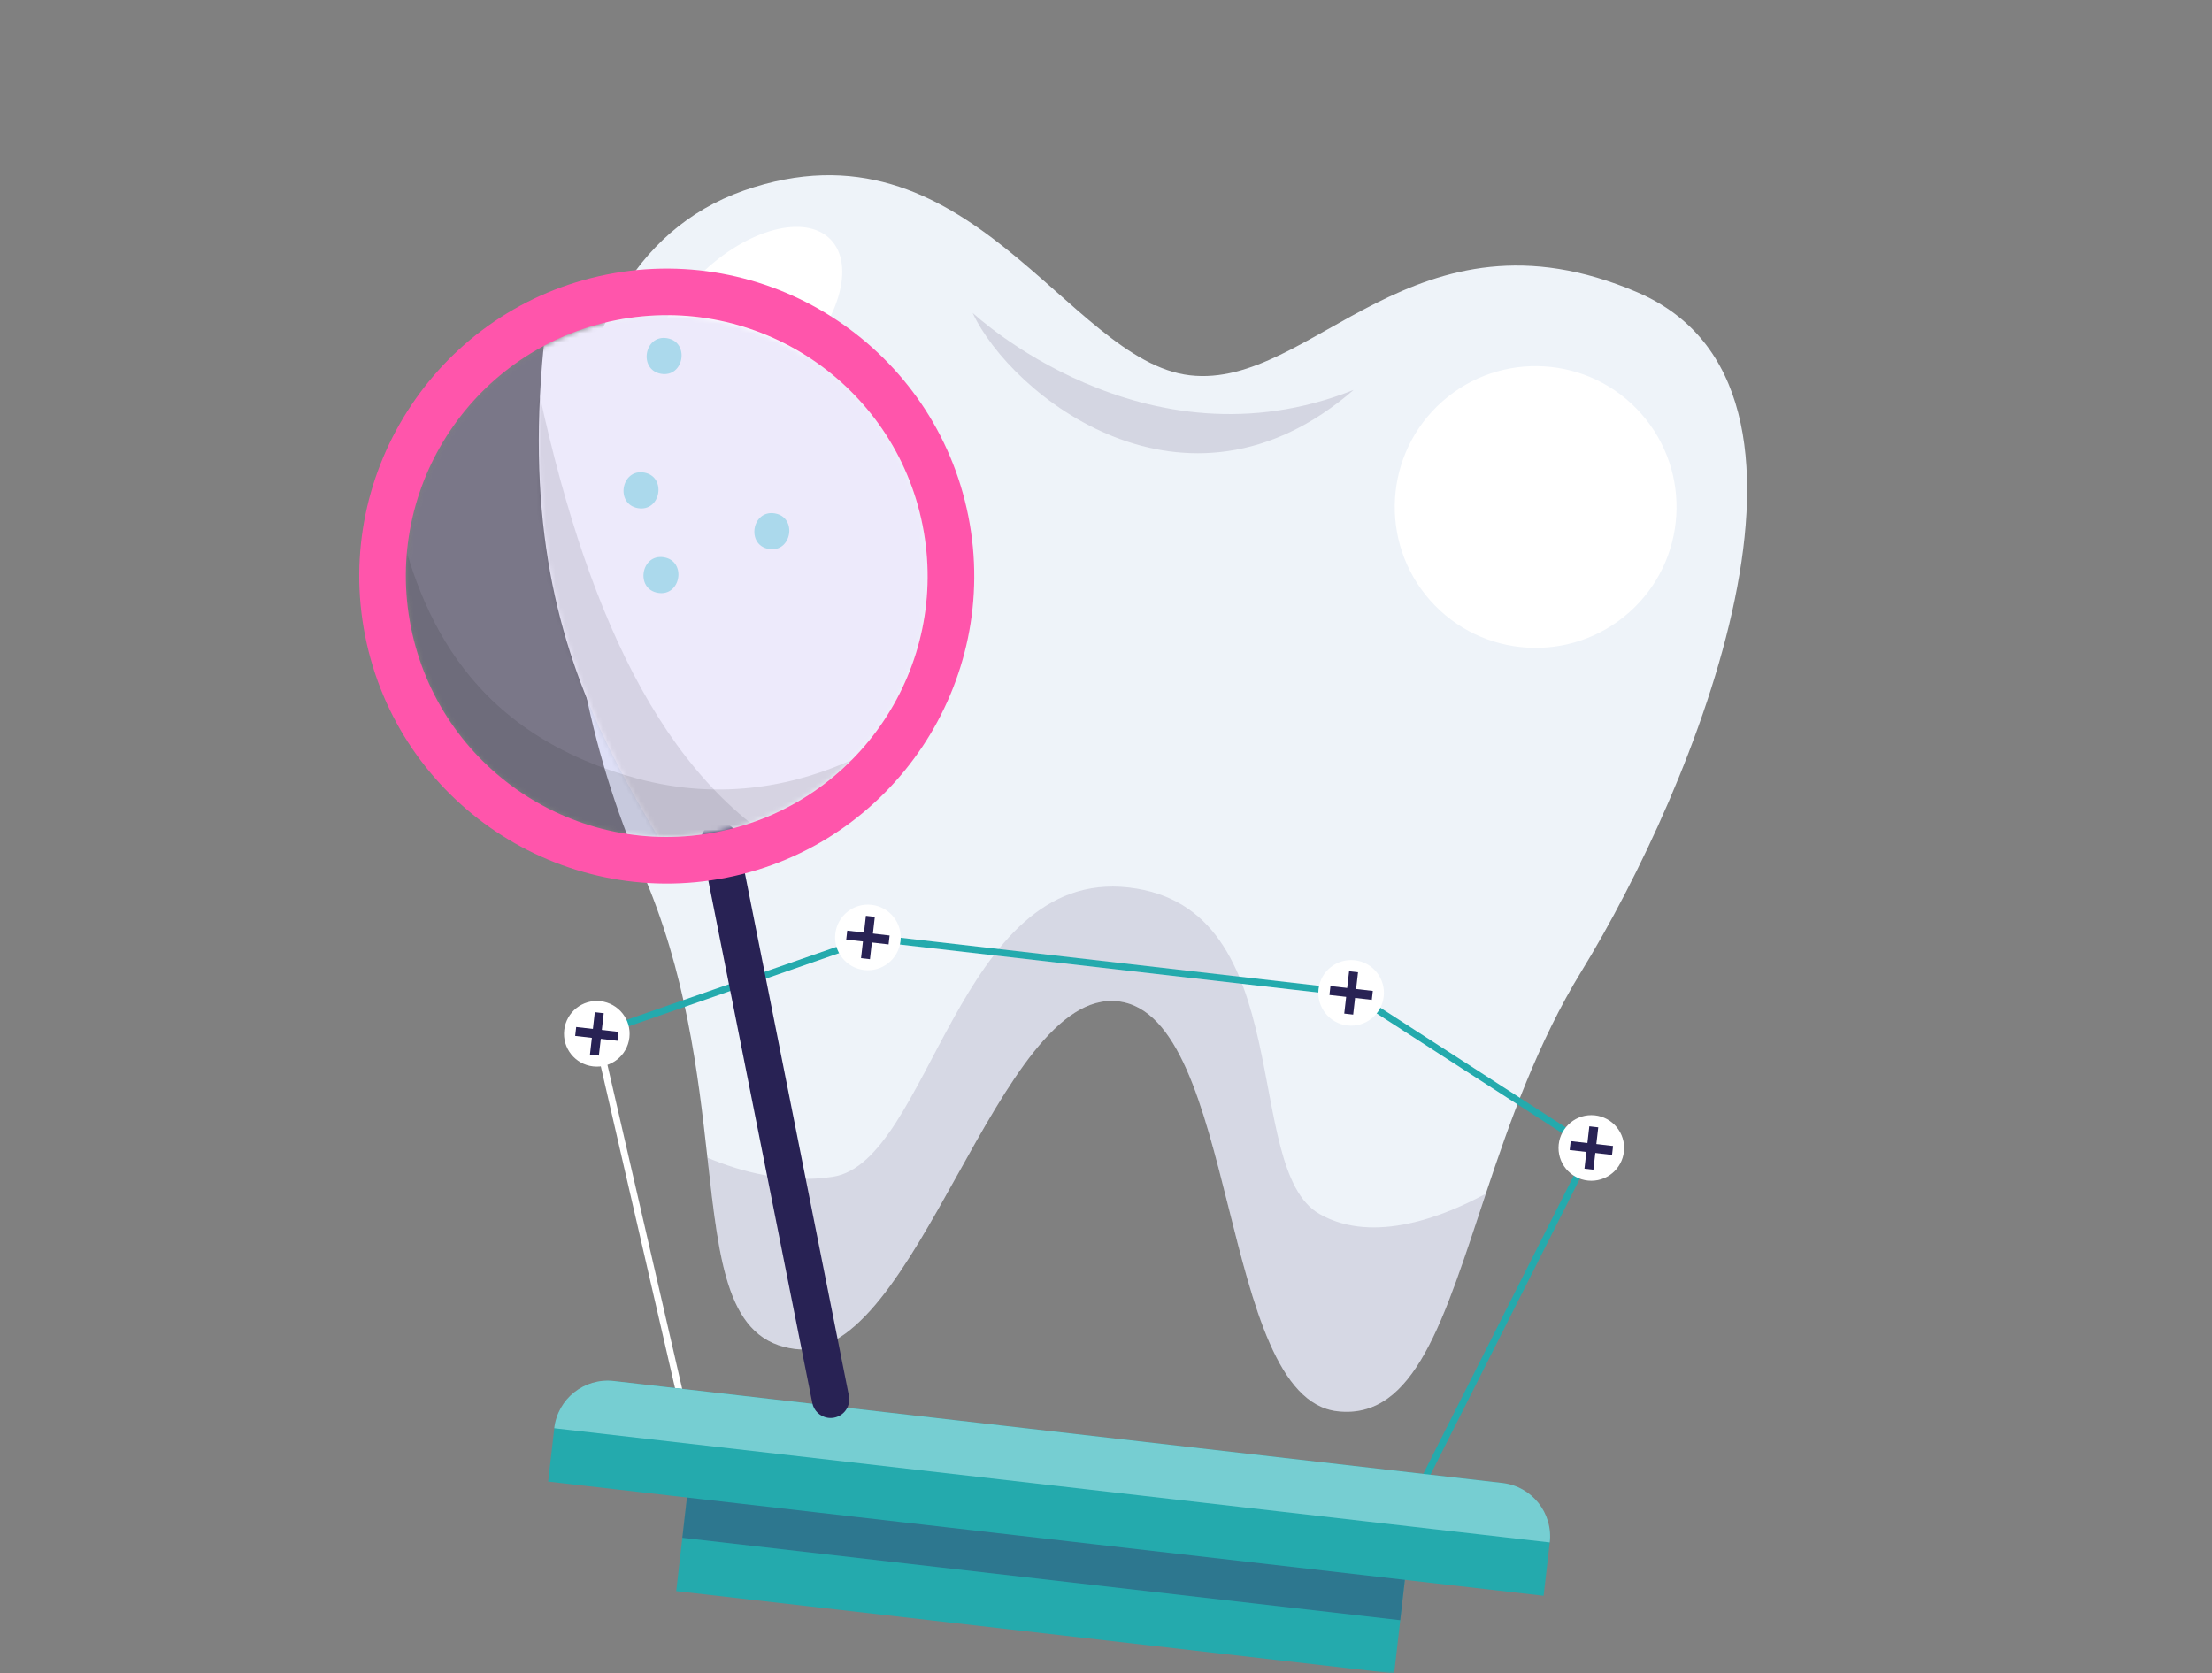 <svg width="468" height="354" viewBox="0 0 468 354" fill="none" xmlns="http://www.w3.org/2000/svg">
<rect x="0" y="0" width="468" height="354" fill="#808080" stroke="none"/>
<mask id="mask0_705_4359" style="mask-type:alpha" maskUnits="userSpaceOnUse" x="0" y="0" width="468" height="354">
<rect width="468" height="354" fill="#D9D9D9"/>
</mask>
<g mask="url(#mask0_705_4359)">
<path d="M334.595 205.51C325.345 220.58 319.405 237.41 314.365 252.56C305.515 279.08 299.395 300.49 282.935 298.6C257.745 295.71 262.085 214.8 236.555 211.87C211.025 208.94 194.065 288.4 168.345 285.45C153.905 283.79 152.205 267.59 149.675 244.96C147.695 227.25 145.195 205.6 135.655 183.9C113.945 134.47 109.795 57.05 157.345 40.33C204.915 23.63 225.815 76.43 251.765 79.41C277.705 82.39 299.125 41.64 346.355 61.82C393.595 82.01 358.175 167.07 334.595 205.51Z" fill="#EEF3F9"/>
<path d="M344.643 129.613C356.979 118.71 358.141 99.872 347.239 87.535C336.336 75.199 317.497 74.037 305.161 84.94C292.825 95.842 291.663 114.681 302.565 127.017C313.468 139.354 332.307 140.516 344.643 129.613Z" fill="white"/>
<path d="M167.685 77.798C177.46 68.315 181.064 56.174 175.734 50.679C170.404 45.185 158.159 48.419 148.384 57.902C138.608 67.385 135.004 79.526 140.334 85.02C145.664 90.515 157.909 87.281 167.685 77.798Z" fill="white"/>
<g style="mix-blend-mode:multiply" opacity="0.2">
<path d="M314.362 252.559C305.512 279.079 299.392 300.489 282.932 298.599C257.742 295.709 262.082 214.799 236.552 211.869C211.022 208.939 194.062 288.399 168.342 285.449C153.902 283.789 152.202 267.589 149.672 244.959C156.912 248.009 166.402 250.499 176.192 248.999C196.712 245.869 202.642 183.629 238.802 187.789C274.982 191.939 262.512 247.299 279.132 256.849C290.732 263.509 306.132 257.069 314.372 252.569L314.362 252.559Z" fill="#766C91"/>
</g>
<g style="mix-blend-mode:multiply" opacity="0.2">
<path d="M205.781 66.199C205.781 66.199 241.971 100.199 286.381 82.509C250.721 113.429 213.791 83.469 205.781 66.199Z" fill="#6E6486"/>
</g>
<path d="M126.511 219.429L126.031 218.07L184.491 197.729L286.111 209.399L337.071 242.299L336.291 243.51L285.621 210.789L184.651 199.199L126.511 219.429Z" fill="#24AAAD"/>
<path d="M190.52 199.15C190.08 202.96 186.64 205.69 182.83 205.25C179.02 204.81 176.29 201.37 176.73 197.56C177.17 193.75 180.61 191.02 184.42 191.46C188.23 191.9 190.96 195.34 190.52 199.15Z" fill="white"/>
<path d="M183.201 193.781L182.172 202.742L184.059 202.959L185.088 193.998L183.201 193.781Z" fill="#282254"/>
<path d="M179.256 196.913L179.039 198.801L188 199.83L188.217 197.942L179.256 196.913Z" fill="#282254"/>
<path d="M292.758 210.879C292.318 214.689 288.878 217.419 285.068 216.979C281.258 216.539 278.528 213.099 278.968 209.289C279.408 205.479 282.848 202.749 286.658 203.189C290.468 203.629 293.198 207.069 292.758 210.879Z" fill="white"/>
<path d="M285.435 205.507L284.406 214.468L286.294 214.685L287.323 205.723L285.435 205.507Z" fill="#282254"/>
<path d="M281.49 208.648L281.273 210.535L290.235 211.564L290.451 209.676L281.49 208.648Z" fill="#282254"/>
<path d="M126.966 218.593L125.563 218.917L143.197 295.359L144.6 295.036L126.966 218.593Z" fill="white"/>
<path d="M336.065 242.597L300.586 312.925L301.872 313.573L337.35 243.246L336.065 242.597Z" fill="#24AAAD"/>
<path d="M133.161 219.539C132.721 223.349 129.281 226.079 125.471 225.639C121.661 225.199 118.931 221.759 119.371 217.949C119.811 214.139 123.251 211.409 127.061 211.849C130.871 212.289 133.601 215.729 133.161 219.539Z" fill="white"/>
<path d="M125.845 214.174L124.816 223.135L126.704 223.351L127.733 214.39L125.845 214.174Z" fill="#282254"/>
<path d="M121.904 217.304L121.688 219.191L130.649 220.22L130.865 218.333L121.904 217.304Z" fill="#282254"/>
<path d="M336.682 249.839C340.515 249.839 343.622 246.732 343.622 242.899C343.622 239.066 340.515 235.959 336.682 235.959C332.849 235.959 329.742 239.066 329.742 242.899C329.742 246.732 332.849 249.839 336.682 249.839Z" fill="white"/>
<path d="M336.259 238.321L335.23 247.282L337.118 247.499L338.147 238.538L336.259 238.321Z" fill="#282254"/>
<path d="M332.318 241.452L332.102 243.34L341.063 244.369L341.279 242.481L332.318 241.452Z" fill="#282254"/>
<path d="M145.663 314.088L143.07 336.67L294.962 354.11L297.555 331.528L145.663 314.088Z" fill="#24AAAD"/>
<g style="mix-blend-mode:multiply" opacity="0.4">
<path d="M145.655 314.101L144.359 325.387L296.251 342.827L297.547 331.541L145.655 314.101Z" fill="#3A2B62"/>
</g>
<path d="M326.593 337.66L115.973 313.49L117.233 302.54C117.973 296.12 123.773 291.51 130.193 292.25L317.553 313.76C323.973 314.5 328.583 320.3 327.843 326.72L326.583 337.67L326.593 337.66Z" fill="#24AAAD"/>
<path d="M327.882 326.37L117.262 302.2C117.982 295.96 123.612 291.49 129.852 292.21L317.892 313.79C324.132 314.51 328.602 320.14 327.882 326.38V326.37Z" fill="#76CED2"/>
<path d="M175.061 299.979C173.501 299.709 172.191 298.509 171.861 296.859L148.351 178.729C147.921 176.589 149.311 174.519 151.451 174.089C153.591 173.669 155.661 175.049 156.091 177.189L179.601 295.319C180.031 297.459 178.641 299.539 176.501 299.959C176.011 300.059 175.531 300.059 175.061 299.979Z" fill="#282254"/>
<mask id="mask1_705_4359" style="mask-type:luminance" maskUnits="userSpaceOnUse" x="85" y="66" width="112" height="112">
<path d="M194.52 135.622C202.095 106.098 184.301 76.023 154.777 68.448C125.253 60.873 95.178 78.666 87.603 108.19C80.028 137.714 97.821 167.789 127.345 175.365C156.87 182.94 186.945 165.146 194.52 135.622Z" fill="white"/>
</mask>
<g mask="url(#mask1_705_4359)">
<path d="M288.381 20.65C404.151 -21.75 452.111 27.55 437.911 110.13C423.711 192.71 384.301 208.76 351.181 239.38C325.491 263.14 311.741 340.86 282.551 335.85C253.361 330.83 271.991 218.24 254.901 215.3C237.811 212.36 217.761 324.71 188.571 319.69C159.381 314.67 172.391 236.82 156.101 205.84C135.111 165.91 103.331 137.63 117.531 55.05C131.751 -27.54 193.421 -57.98 288.381 20.65Z" fill="white"/>
<mask id="mask2_705_4359" style="mask-type:luminance" maskUnits="userSpaceOnUse" x="113" y="-25" width="328" height="362">
<path d="M288.381 20.65C404.151 -21.75 452.111 27.55 437.911 110.13C423.711 192.71 384.301 208.76 351.181 239.38C325.491 263.14 311.741 340.86 282.551 335.85C253.361 330.83 271.991 218.24 254.901 215.3C237.811 212.36 217.761 324.71 188.571 319.69C159.381 314.67 172.391 236.82 156.101 205.84C135.111 165.91 103.331 137.63 117.531 55.05C131.751 -27.54 193.421 -57.98 288.381 20.65Z" fill="white"/>
</mask>
<g mask="url(#mask2_705_4359)">
<path opacity="0.1" d="M114.251 84C124.861 132.26 141.851 167.89 171.791 182.38C201.731 196.87 194.451 216.32 188.351 231.82C176.211 262.64 184.371 325.3 200.681 329.55C200.681 329.55 165.631 326.62 153.751 299.29C141.871 271.96 96.031 134.01 114.251 84Z" fill="black"/>
</g>
<path d="M136.264 99.99C141.104 100.82 139.824 108.35 134.974 107.52C130.134 106.69 131.414 99.16 136.264 99.99Z" fill="#B6ECEE"/>
<path d="M141.154 71.56C145.994 72.39 144.714 79.92 139.864 79.09C135.024 78.26 136.304 70.73 141.154 71.56Z" fill="#B6ECEE"/>
<path d="M140.487 117.92C145.327 118.75 144.047 126.28 139.197 125.45C134.347 124.62 135.637 117.09 140.487 117.92Z" fill="#B6ECEE"/>
<path d="M163.943 108.631C168.783 109.461 167.503 116.991 162.653 116.161C157.813 115.331 159.093 107.801 163.943 108.631Z" fill="#B6ECEE"/>
<path opacity="0.1" d="M194.52 135.622C202.095 106.098 184.301 76.023 154.777 68.448C125.253 60.873 95.178 78.666 87.603 108.19C80.028 137.714 97.821 167.789 127.345 175.365C156.87 182.94 186.945 165.146 194.52 135.622Z" fill="#4D31D8"/>
<path opacity="0.1" d="M198.839 148.8C198.839 148.8 171.829 174.92 134.589 164.67C97.349 154.42 88.109 127.56 83.529 107C83.529 107 64.689 168.03 130.979 180.52C197.269 193.02 198.839 148.79 198.839 148.79V148.8Z" fill="black"/>
</g>
<path d="M77.258 134.59C84.258 169.77 118.578 192.7 153.758 185.7C188.938 178.7 211.868 144.38 204.868 109.2C197.868 74.02 163.548 51.09 128.368 58.09C93.178 65.09 70.258 99.4 77.258 134.59ZM130.288 67.76C160.178 61.81 189.238 81.22 195.188 111.12C201.138 141.01 181.728 170.07 151.828 176.02C121.938 181.97 92.878 162.56 86.928 132.66C80.978 102.77 100.388 73.71 130.288 67.76Z" fill="#FF55AB"/>
</g>
</svg>
